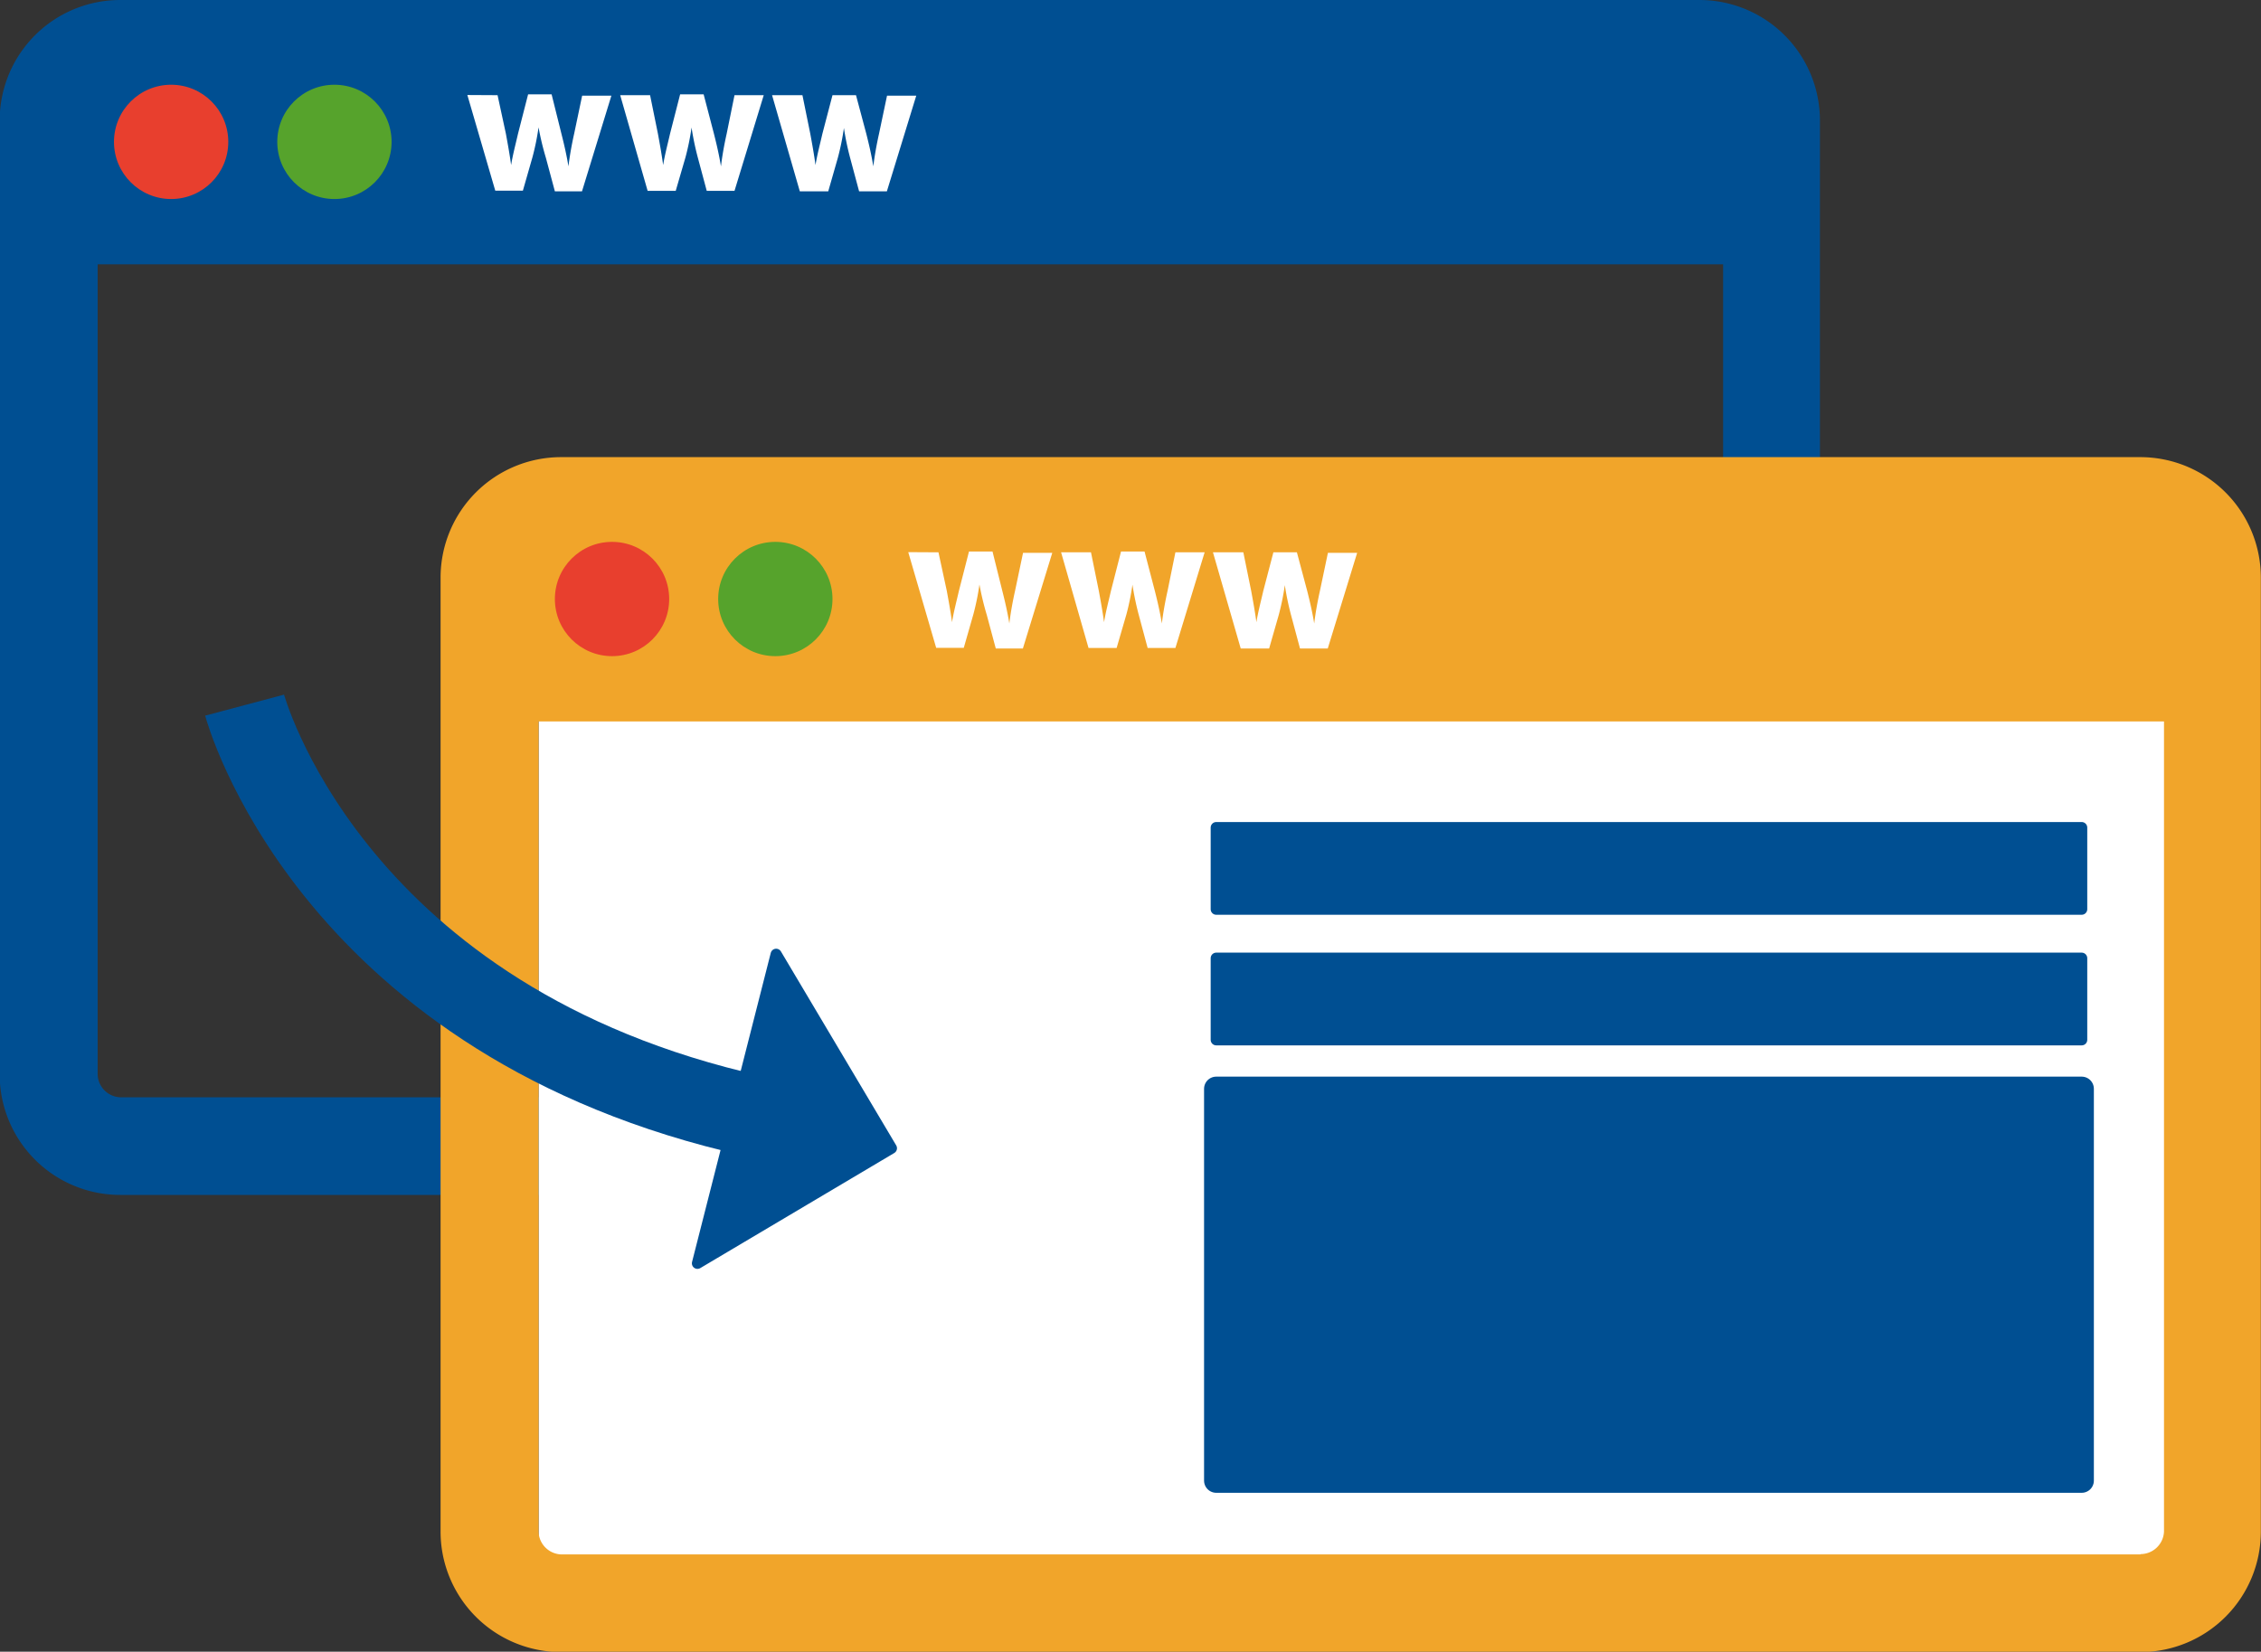 <svg id="Слой_1" data-name="Слой 1" xmlns="http://www.w3.org/2000/svg" viewBox="0 0 138.46 101.17"><rect x="0" y="0" width="138.46" height="101.17" fill="#333333" stroke="none"/><defs><style>.cls-1,.cls-7,.cls-8{fill:#004f92;}.cls-2{fill:#fff;}.cls-3{fill:#e83f2e;}.cls-4{fill:#56a32c;}.cls-5{fill:#f1a52a;}.cls-6{fill:none;stroke-miterlimit:10;stroke-width:5px;}.cls-6,.cls-7,.cls-8{stroke:#004f92;}.cls-7,.cls-8{stroke-linecap:round;stroke-linejoin:round;}.cls-7{stroke-width:0.68px;}.cls-8{stroke-width:1.49px;}</style></defs><title>иконка</title><path class="cls-1" d="M114.1,8.81H17.4A7.38,7.38,0,0,0,10,16.18V74.6A7.38,7.38,0,0,0,17.4,82H114.1a7.38,7.38,0,0,0,7.37-7.37V16.18A7.38,7.38,0,0,0,114.1,8.81Zm0,67.21H17.4A1.44,1.44,0,0,1,16,74.6V25h99.54V74.6A1.44,1.44,0,0,1,114.1,76Z" transform="translate(-10.02 -8.81)"/><path class="cls-2" d="M40.49,14.64,41,17c.11.6.23,1.25.32,1.92h0c.11-.67.29-1.33.42-1.91l.62-2.42h1.44L44.4,17c.17.67.32,1.32.43,2h0c.08-.66.2-1.33.35-2l.49-2.33h1.79l-1.8,5.86H44l-.55-2.05A17.13,17.13,0,0,1,43,16.61h0a15.37,15.37,0,0,1-.37,1.82l-.59,2.06H40.35l-1.71-5.86Z" transform="translate(-10.02 -8.81)"/><path class="cls-2" d="M49.83,14.64,50.31,17c.11.6.23,1.25.32,1.92h0c.11-.67.29-1.33.42-1.91l.62-2.42h1.44L53.74,17c.17.67.32,1.32.43,2h0c.08-.66.2-1.33.35-2L55,14.64h1.79L55,20.5h-1.7l-.55-2.05a17.13,17.13,0,0,1-.38-1.83h0A15.37,15.37,0,0,1,52,18.44L51.4,20.5H49.68L48,14.64Z" transform="translate(-10.02 -8.81)"/><path class="cls-2" d="M59.16,14.64,59.64,17c.11.6.23,1.25.32,1.92h0c.11-.67.29-1.33.42-1.91L61,14.64h1.44L63.07,17c.17.67.32,1.32.43,2h0c.08-.66.2-1.33.35-2l.49-2.33h1.79l-1.8,5.86h-1.7l-.55-2.05a17.13,17.13,0,0,1-.38-1.83h0a15.37,15.37,0,0,1-.37,1.82l-.59,2.06H59L57.3,14.64Z" transform="translate(-10.02 -8.81)"/><circle class="cls-3" cx="10.48" cy="8.69" r="3.5"/><circle class="cls-4" cx="20.48" cy="8.69" r="3.5"/><rect class="cls-2" x="32.98" y="42.19" width="101" height="55"/><path class="cls-5" d="M141.1,36.81H44.4A7.38,7.38,0,0,0,37,44.18V102.6A7.38,7.38,0,0,0,44.4,110H141.1a7.38,7.38,0,0,0,7.37-7.37V44.18A7.38,7.38,0,0,0,141.1,36.81Zm0,67.21H44.4A1.44,1.44,0,0,1,43,102.6V53h99.54v49.6A1.44,1.44,0,0,1,141.1,104Z" transform="translate(-10.02 -8.81)"/><path class="cls-2" d="M67.49,42.64,68,45c.11.6.23,1.25.32,1.92h0c.11-.67.29-1.33.42-1.91l.62-2.42h1.44L71.4,45c.17.67.32,1.32.43,2h0c.08-.66.2-1.33.35-2l.49-2.33h1.79l-1.8,5.86H71l-.55-2.05A17.13,17.13,0,0,1,70,44.61h0a15.37,15.37,0,0,1-.37,1.82l-.59,2.06H67.35l-1.71-5.86Z" transform="translate(-10.02 -8.81)"/><path class="cls-2" d="M76.83,42.64,77.31,45c.11.6.23,1.25.32,1.92h0c.11-.67.29-1.33.42-1.91l.62-2.42h1.44L80.74,45c.17.67.32,1.32.43,2h0c.08-.66.2-1.33.35-2L82,42.64h1.79L82,48.5h-1.7l-.55-2.05a17.13,17.13,0,0,1-.38-1.83h0A15.37,15.37,0,0,1,79,46.44L78.4,48.5H76.68L75,42.64Z" transform="translate(-10.02 -8.81)"/><path class="cls-2" d="M86.16,42.64,86.64,45c.11.6.23,1.25.32,1.92h0c.11-.67.29-1.33.42-1.91L88,42.64h1.44L90.07,45c.17.67.32,1.32.43,2h0c.08-.66.2-1.33.35-2l.49-2.33h1.79l-1.8,5.86h-1.7l-.55-2.05a17.13,17.13,0,0,1-.38-1.83h0a15.37,15.37,0,0,1-.37,1.82l-.59,2.06H86L84.3,42.64Z" transform="translate(-10.02 -8.81)"/><circle class="cls-3" cx="37.48" cy="36.69" r="3.5"/><circle class="cls-4" cx="47.48" cy="36.69" r="3.5"/><path class="cls-6" d="M25,52s5,18.78,30,24.89" transform="translate(-10.02 -8.81)"/><polygon class="cls-7" points="54.59 70.33 47.53 58.45 42.71 77.38 54.59 70.33"/><rect class="cls-7" x="74.48" y="50.69" width="53" height="5"/><rect class="cls-7" x="74.48" y="58.69" width="53" height="5"/><rect class="cls-8" x="74.48" y="66.69" width="53" height="24"/></svg>